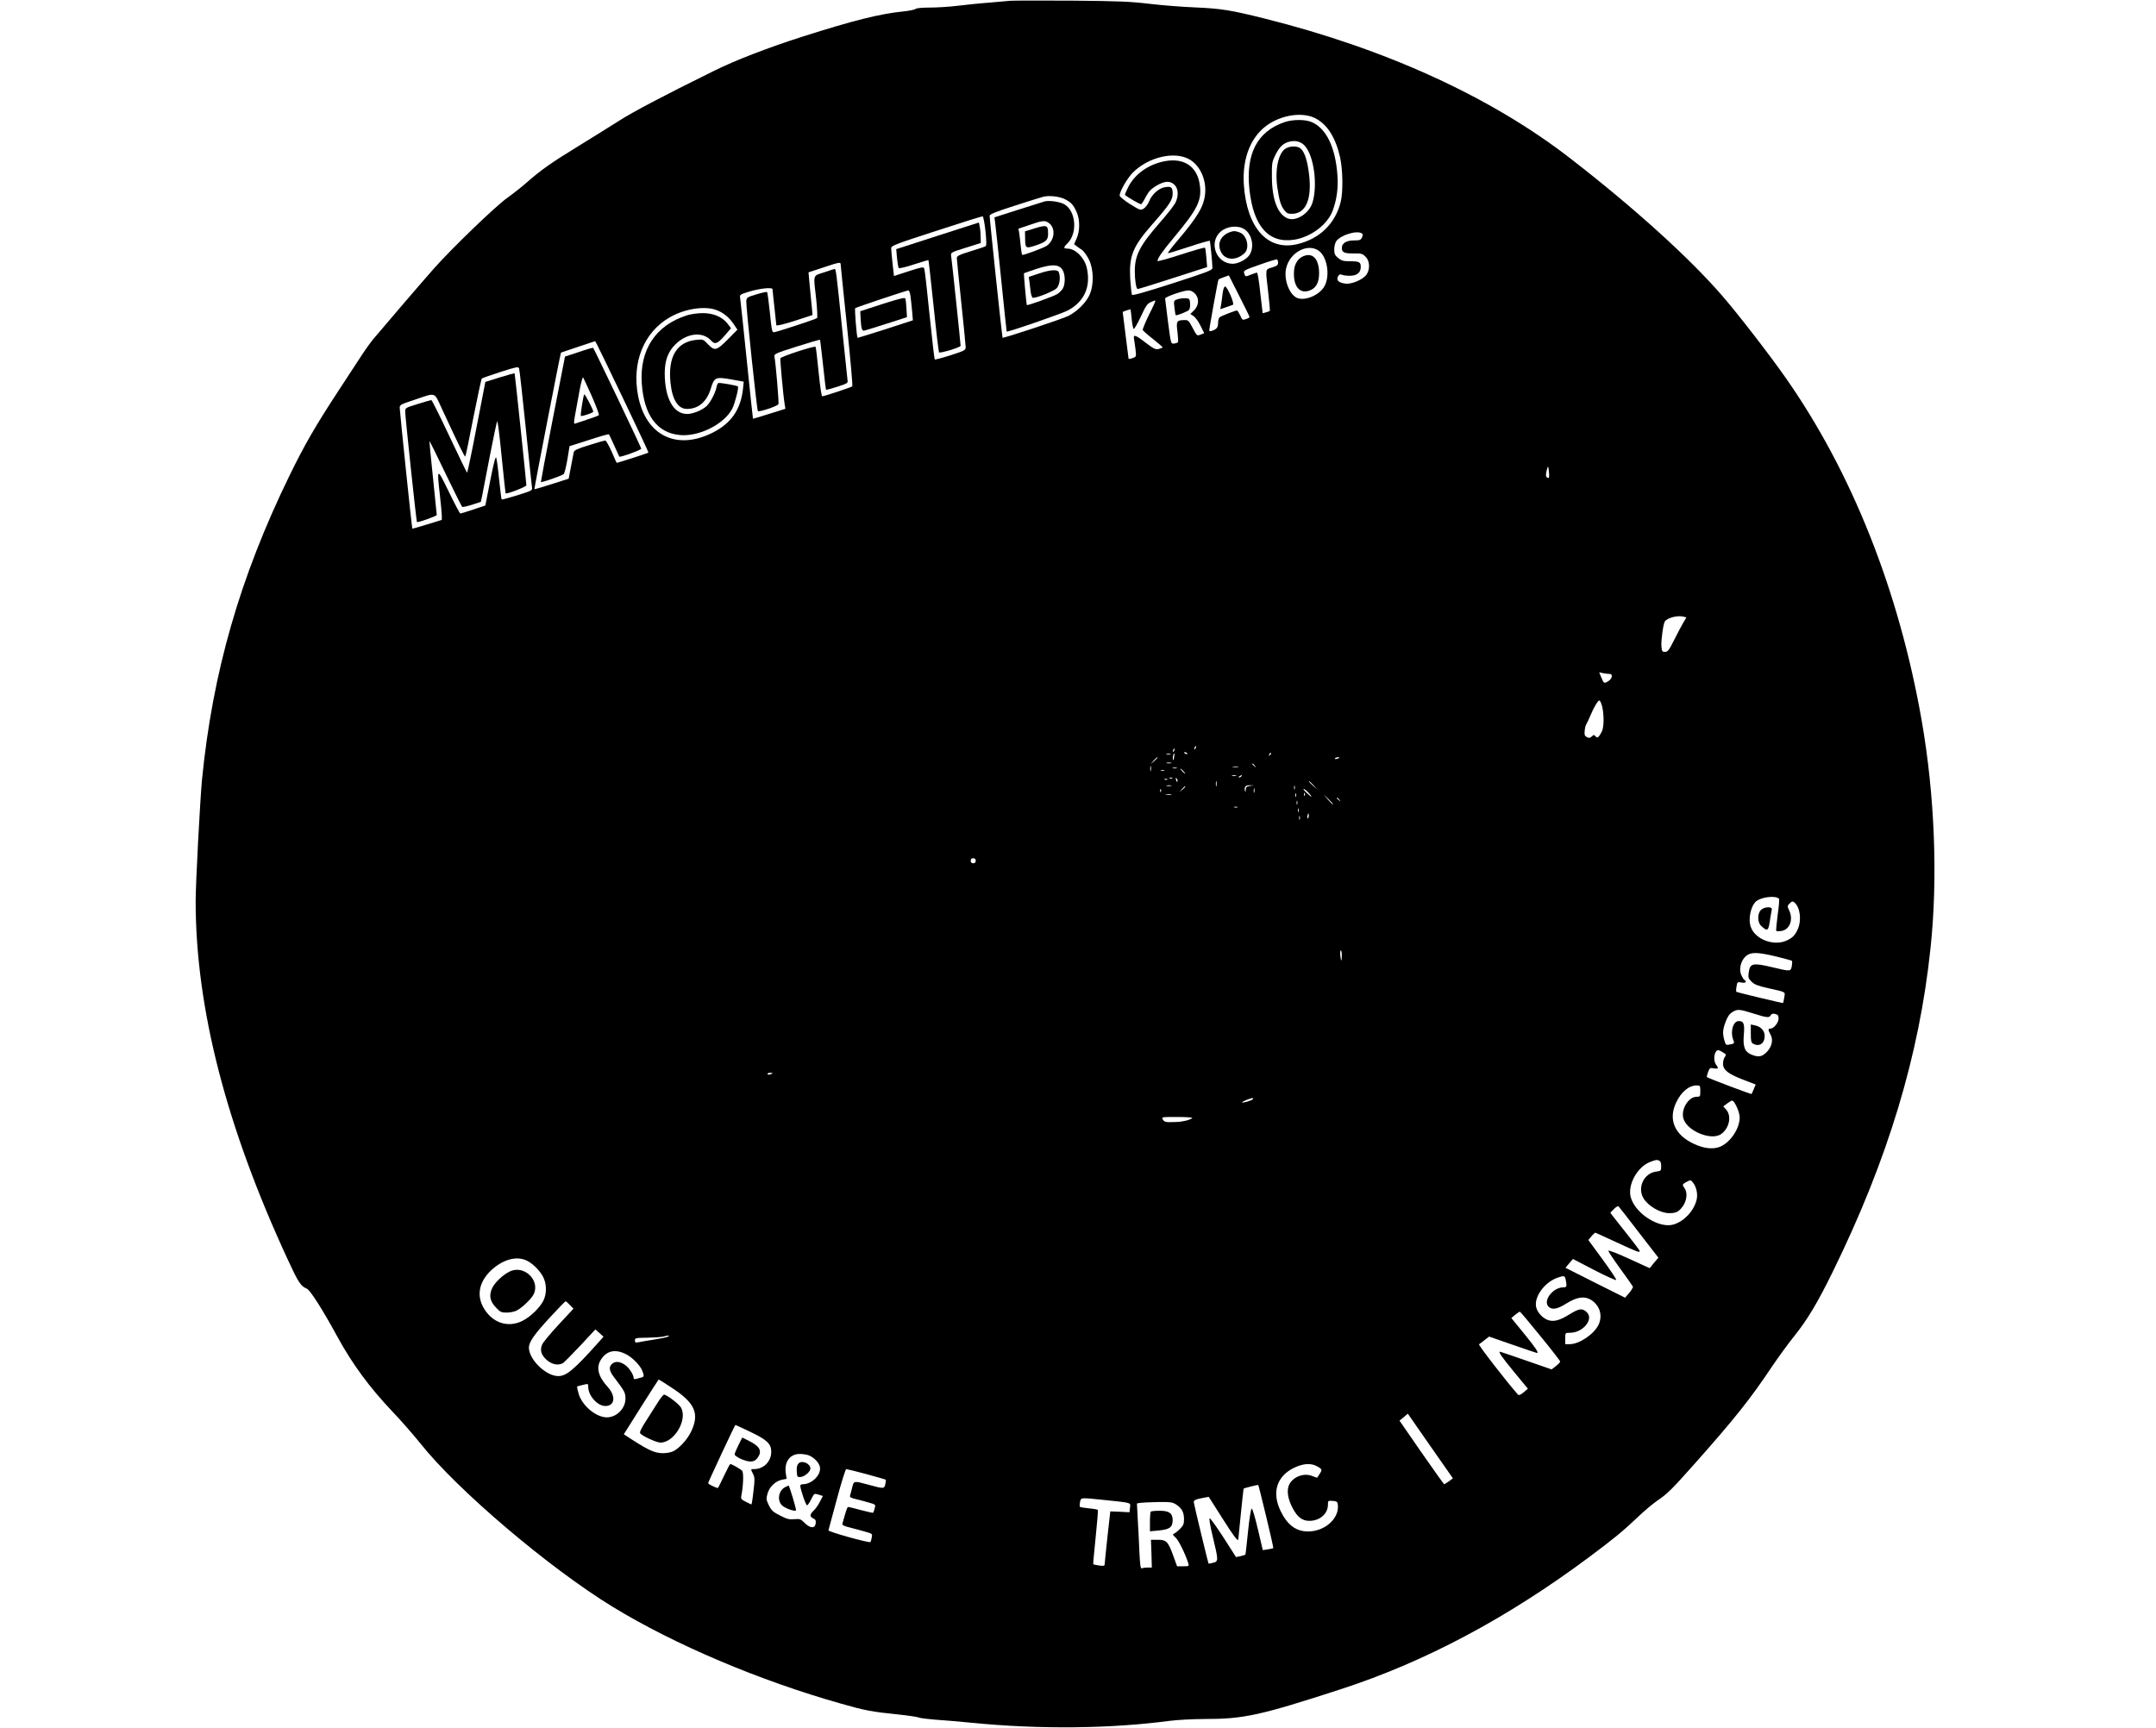 <?xml version="1.0" encoding="UTF-8" standalone="yes"?>
<svg version="1.0" xmlns="http://www.w3.org/2000/svg" width="1708" height="1369" viewBox="0 0 1708 1369" preserveAspectRatio="xMidYMid meet">
  <g transform="translate(0,1369) scale(0.1,-0.1)" fill="#000000" stroke="none">
    <path d="M8005 13684 c-22 -2 -98 -9 -170 -15 -71 -5 -184 -17 -250 -25 -66
-8 -165 -14 -220 -14 -61 0 -105 -4 -112 -11 -6 -6 -51 -15 -100 -20 -180 -18
-390 -70 -798 -200 -277 -89 -526 -185 -700 -271 -407 -201 -640 -324 -754
-397 -75 -48 -222 -139 -326 -203 -204 -125 -290 -185 -400 -282 -38 -34 -108
-89 -154 -122 -92 -64 -442 -402 -583 -561 -87 -98 -423 -490 -487 -567 -18
-23 -52 -70 -76 -106 -23 -36 -110 -168 -193 -295 -185 -283 -267 -425 -387
-670 -394 -807 -611 -1561 -695 -2415 -15 -160 -50 -819 -50 -960 0 -847 242
-1789 734 -2849 79 -171 99 -202 146 -221 27 -11 123 -161 245 -385 116 -212
252 -397 430 -585 71 -74 171 -189 224 -255 294 -371 1021 -988 1526 -1297
488 -298 1161 -584 1810 -767 188 -54 244 -64 450 -85 77 -8 152 -19 166 -25
15 -5 71 -12 125 -16 55 -3 187 -15 294 -25 537 -53 1091 -47 1563 15 61 8
188 15 281 15 310 0 438 28 1081 237 664 216 1317 563 1970 1050 190 142 260
199 380 313 50 48 117 104 150 127 85 58 114 86 297 292 320 360 444 516 619
778 49 72 126 178 171 234 106 132 186 265 308 514 436 889 685 1712 774 2565
59 556 33 1209 -70 1800 -180 1029 -553 1969 -1080 2720 -129 184 -371 497
-499 645 -262 303 -702 701 -1206 1091 -627 486 -1463 868 -2424 1108 -265 66
-340 78 -540 87 -104 4 -271 17 -370 29 -151 18 -250 22 -620 25 -242 1 -458
1 -480 -1z m2413 -930 c96 -48 162 -152 198 -309 22 -98 25 -278 5 -355 -43
-173 -168 -294 -346 -335 -233 -54 -397 129 -421 469 -15 219 60 398 205 488
114 71 265 89 359 42z m-993 -328 c83 -49 133 -161 122 -272 -10 -100 -57
-179 -220 -372 -44 -51 -77 -95 -75 -98 3 -2 77 21 166 50 89 30 164 51 166
48 4 -7 21 -181 21 -216 0 -17 -46 -34 -315 -121 -218 -70 -317 -98 -322 -91
-4 7 -10 61 -14 121 -11 186 18 259 175 438 137 156 161 193 161 244 0 50 -12
59 -65 49 -47 -9 -99 -56 -121 -110 -10 -25 -30 -51 -44 -59 -24 -15 -29 -13
-108 36 -45 29 -82 59 -82 67 0 33 60 138 105 183 124 124 332 172 450 103z
m-989 -314 c49 -25 68 -45 93 -102 27 -60 27 -150 0 -210 l-20 -45 20 -15 c11
-8 31 -23 45 -32 13 -10 37 -44 53 -75 38 -79 40 -201 4 -280 -27 -61 -98
-131 -167 -166 -50 -25 -515 -179 -522 -173 -3 4 -102 937 -102 967 0 11 51
32 198 79 108 35 211 67 227 71 46 12 128 3 171 -19z m-629 -253 c8 -80 9
-116 1 -120 -6 -4 -60 -22 -119 -40 -91 -28 -109 -37 -109 -54 0 -11 16 -168
35 -349 19 -180 35 -340 35 -355 0 -26 -6 -29 -120 -66 -66 -21 -122 -36 -125
-33 -3 3 -21 162 -41 354 -19 192 -38 357 -42 366 -6 15 -18 13 -123 -21
l-117 -38 -11 99 c-6 54 -11 109 -11 121 0 20 31 32 358 138 196 64 361 116
367 115 5 -2 15 -54 22 -117z m2051 15 c60 -39 81 -138 42 -202 -22 -36 -88
-71 -133 -72 -130 -1 -195 166 -99 253 50 45 137 55 190 21z m930 -33 c10 -6
10 -13 2 -32 -10 -21 -18 -24 -64 -24 -60 0 -96 -22 -96 -60 0 -35 21 -44 94
-43 61 1 70 -2 94 -26 33 -32 37 -97 9 -140 -27 -40 -118 -80 -169 -73 -54 7
-74 27 -58 57 8 15 16 19 28 14 9 -5 38 -9 64 -9 58 0 88 24 88 70 0 39 -11
45 -90 45 -48 0 -64 5 -89 26 -26 21 -31 33 -31 68 0 23 7 52 16 65 34 48 162
88 202 62z m-339 -139 c65 -48 89 -194 45 -277 -39 -75 -162 -125 -224 -93
-61 33 -102 152 -80 237 31 124 172 197 259 133z m-324 -92 c0 -20 -8 -27 -47
-39 -56 -17 -54 -4 -31 -198 9 -78 15 -144 12 -147 -2 -2 -16 -7 -30 -11 l-26
-7 -19 161 c-9 89 -21 161 -26 161 -4 0 -26 -7 -48 -16 -45 -18 -45 -18 -54
12 -6 20 4 25 121 66 70 25 133 44 138 43 6 -1 10 -12 10 -25z m-3465 -17 c0
-10 23 -229 50 -488 27 -258 46 -473 42 -476 -9 -8 -223 -79 -238 -79 -6 0
-17 75 -29 193 -10 105 -21 195 -24 199 -8 10 -274 -77 -279 -91 -3 -10 22
-289 34 -363 l6 -37 -128 -40 c-70 -22 -128 -40 -129 -38 -1 1 -23 209 -49
462 -26 253 -49 474 -52 490 -5 30 -4 31 63 52 89 28 193 39 193 21 0 -7 7
-71 15 -143 8 -71 15 -135 15 -141 0 -8 54 5 143 33 78 25 143 46 144 47 0 0
-5 62 -13 136 -7 74 -15 150 -16 169 l-3 33 115 38 c135 45 140 45 140 23z
m3239 -415 c1 -3 -12 -11 -28 -16 -27 -10 -30 -8 -46 29 -10 21 -21 39 -26 39
-12 0 -123 -43 -136 -53 -7 -5 -13 -24 -13 -41 0 -39 -9 -52 -43 -65 -20 -8
-27 -7 -27 2 0 18 69 399 73 403 2 2 21 10 43 18 l39 14 82 -162 c45 -88 82
-164 82 -168z m-2686 165 c4 -27 9 -80 13 -120 l6 -71 -218 -71 c-120 -38
-219 -69 -220 -68 -7 7 -25 230 -19 235 7 7 402 139 421 141 6 1 14 -20 17
-46z m2252 22 c37 -36 34 -94 -5 -133 l-30 -30 25 -16 c14 -9 39 -43 55 -76
l30 -60 -26 -10 c-32 -13 -31 -14 -69 58 -29 55 -32 57 -68 56 -56 -2 -60 -11
-49 -95 5 -41 7 -77 3 -81 -3 -4 -17 -9 -31 -10 -24 -3 -24 -2 -47 172 -12 96
-22 180 -23 185 0 13 143 63 183 64 17 1 37 -8 52 -24z m-361 -166 c-30 -61
-53 -117 -51 -124 3 -6 39 -38 81 -71 41 -32 75 -62 76 -66 0 -3 -14 -9 -30
-13 -26 -6 -40 1 -103 49 -83 64 -101 69 -93 29 3 -16 8 -53 12 -84 6 -56 6
-56 -25 -67 -23 -8 -31 -8 -31 1 -1 7 -11 92 -24 189 l-22 177 29 11 c17 5 31
10 33 10 1 0 5 -34 9 -75 4 -41 11 -78 16 -81 5 -3 30 41 56 96 38 83 52 104
77 115 17 7 34 14 39 14 4 1 -18 -49 -49 -110z m-3433 36 c57 -20 102 -56 140
-111 l31 -46 -72 -73 c-93 -94 -108 -98 -160 -44 -39 41 -40 42 -95 36 -155
-16 -225 -135 -203 -342 14 -133 60 -205 130 -205 91 0 157 56 189 161 27 90
37 95 166 72 l95 -17 -6 -58 c-19 -166 -95 -274 -244 -348 -284 -141 -527 -19
-587 294 -51 264 45 502 248 620 115 68 274 94 368 61z m-729 -714 c109 -228
197 -415 195 -417 -4 -5 -251 -84 -252 -81 -1 1 -19 41 -40 90 -22 48 -44 87
-50 87 -5 0 -63 -16 -128 -37 -95 -29 -118 -40 -122 -57 -2 -12 -12 -63 -22
-115 l-18 -94 -135 -43 c-74 -24 -136 -42 -137 -40 -2 2 207 1080 211 1082 0
1 62 21 136 46 l135 45 14 -26 c8 -14 104 -212 213 -440z m-777 -221 c25 -250
48 -464 50 -476 4 -19 -7 -24 -116 -58 -67 -21 -123 -36 -125 -33 -2 2 -11 73
-20 158 -8 85 -19 163 -23 173 -5 13 -21 -47 -47 -180 l-39 -199 -95 -32 c-52
-17 -99 -32 -103 -32 -4 -1 -45 77 -91 172 -95 195 -96 195 -71 -28 8 -71 15
-144 15 -162 l0 -32 -116 -36 c-64 -20 -117 -35 -118 -33 -3 3 -96 898 -99
952 -2 28 1 30 110 66 183 62 159 69 223 -67 132 -285 181 -385 186 -380 3 2
32 141 64 308 33 166 63 306 67 310 5 4 71 27 148 52 124 40 141 43 147 29 4
-10 27 -222 53 -472z m8107 -362 c2 -22 0 -36 -7 -35 -19 4 -22 19 -12 60 11
43 13 40 19 -25z m1065 -1134 l23 -6 -25 -42 c-13 -22 -46 -84 -72 -136 -41
-82 -51 -95 -73 -95 -22 0 -25 5 -28 45 -4 45 15 180 27 196 21 30 102 50 148
38z m-585 -454 c29 0 19 -41 -14 -59 -31 -18 -32 -17 -53 33 l-16 39 32 -7
c17 -3 40 -6 51 -6z m-61 -252 c17 -63 17 -169 -1 -204 -24 -47 -36 -56 -50
-38 -11 13 -15 13 -31 -2 -14 -12 -22 -13 -38 -4 -17 9 -20 18 -17 50 2 22 8
45 13 52 5 7 20 38 32 68 28 67 60 120 71 120 5 0 15 -19 21 -42z m-3218 -333
c-3 -9 -8 -14 -10 -11 -3 3 -2 9 2 15 9 16 15 13 8 -4z m-170 -20 c-3 -9 -8
-14 -10 -11 -3 3 -2 9 2 15 9 16 15 13 8 -4z m102 -25 c3 -6 -1 -7 -9 -4 -18
7 -21 14 -7 14 6 0 13 -4 16 -10z m656 -13 c-10 -9 -11 -8 -5 6 3 10 9 15 12
12 3 -3 0 -11 -7 -18z m-788 6 c-7 -2 -21 -2 -30 0 -10 3 -4 5 12 5 17 0 24
-2 18 -5z m28 -25 c-3 -21 -6 -26 -9 -15 -3 17 3 47 11 47 2 0 1 -15 -2 -32z
m-131 -1 c0 -2 -12 -14 -27 -28 l-28 -24 24 28 c23 25 31 32 31 24z m1440 -1
c0 -2 -9 -6 -20 -9 -11 -3 -18 -1 -14 4 5 9 34 13 34 5z m-1332 -43 c-10 -2
-26 -2 -35 0 -10 3 -2 5 17 5 19 0 27 -2 18 -5z m663 -20 c13 -16 12 -17 -3
-4 -10 7 -18 15 -18 17 0 8 8 3 21 -13z m-824 -40 c-3 -10 -5 -2 -5 17 0 19 2
27 5 18 2 -10 2 -26 0 -35z m691 30 c-10 -2 -28 -2 -40 0 -13 2 -5 4 17 4 22
1 32 -1 23 -4z m-485 -10 c-7 -2 -21 -2 -30 0 -10 3 -4 5 12 5 17 0 24 -2 18
-5z m52 -23 c10 -11 16 -20 13 -20 -3 0 -13 9 -23 20 -10 11 -16 20 -13 20 3
0 13 -9 23 -20z m-152 3 c-7 -2 -19 -2 -25 0 -7 3 -2 5 12 5 14 0 19 -2 13 -5z
m570 -40 c-7 -2 -21 -2 -30 0 -10 3 -4 5 12 5 17 0 24 -2 18 -5z m42 -3 c-3
-5 -12 -10 -18 -10 -7 0 -6 4 3 10 19 12 23 12 15 0z m-548 -16 c-3 -3 -12 -4
-19 -1 -8 3 -5 6 6 6 11 1 17 -2 13 -5z m41 -25 c-3 -8 -7 -3 -11 10 -4 17 -3
21 5 13 5 -5 8 -16 6 -23z m-81 15 c-3 -3 -12 -4 -19 -1 -8 3 -5 6 6 6 11 1
17 -2 13 -5z m390 -51 c-3 -10 -5 -2 -5 17 0 19 2 27 5 18 2 -10 2 -26 0 -35z
m769 5 l29 -33 -32 29 c-31 28 -38 36 -30 36 2 0 16 -15 33 -32z m-1128 -5
c-10 -2 -26 -2 -35 0 -10 3 -2 5 17 5 19 0 27 -2 18 -5z m625 0 c-28 -4 -33
-9 -34 -31 -1 -18 -3 -21 -6 -9 -8 32 4 47 39 45 l33 -1 -32 -4z m354 -25 c-3
-7 -5 -2 -5 12 0 14 2 19 5 13 2 -7 2 -19 0 -25z m-867 19 c0 -2 -10 -12 -22
-23 l-23 -19 19 23 c18 21 26 27 26 19z m547 -44 c-3 -10 -5 -4 -5 12 0 17 2
24 5 18 2 -7 2 -21 0 -30z m-740 5 c-3 -8 -6 -5 -6 6 -1 11 2 17 5 13 3 -3 4
-12 1 -19z m1168 -8 c39 -41 28 -43 -13 -2 -19 17 -30 32 -25 32 5 0 22 -13
38 -30z m-98 -32 c-3 -7 -5 -2 -5 12 0 14 2 19 5 13 2 -7 2 -19 0 -25z m70 10
c-3 -8 -6 -5 -6 6 -1 11 2 17 5 13 3 -3 4 -12 1 -19z m-1059 5 c-10 -2 -28 -2
-40 0 -13 2 -5 4 17 4 22 1 32 -1 23 -4z m1282 -76 c-3 -2 -20 15 -39 37 l-35
41 39 -37 c22 -21 37 -39 35 -41z m51 36 c13 -16 12 -17 -3 -4 -10 7 -18 15
-18 17 0 8 8 3 21 -13z m-334 -35 c-3 -7 -5 -2 -5 12 0 14 2 19 5 13 2 -7 2
-19 0 -25z m-474 -25 c-7 -2 -19 -2 -25 0 -7 3 -2 5 12 5 14 0 19 -2 13 -5z
m484 -35 c-3 -7 -5 -2 -5 12 0 14 2 19 5 13 2 -7 2 -19 0 -25z m75 -50 c-6 -6
-7 0 -4 19 5 21 7 23 10 9 2 -10 0 -22 -6 -28z m-65 -10 c-3 -7 -5 -2 -5 12 0
14 2 19 5 13 2 -7 2 -19 0 -25z m-2567 -328 c0 -13 -7 -20 -20 -20 -13 0 -20
7 -20 20 0 13 7 20 20 20 13 0 20 -7 20 -20z m6363 -300 c4 -4 0 -61 -10 -128
-9 -67 -14 -124 -11 -128 4 -3 23 -3 43 0 65 13 93 90 59 163 -16 33 -16 35 4
55 18 18 23 19 37 8 47 -39 59 -143 26 -215 -22 -48 -44 -69 -94 -90 -100 -41
-241 13 -276 108 -24 62 -2 169 42 206 42 34 151 47 180 21z m-3463 -450 c0
-22 -2 -40 -4 -40 -2 0 -6 18 -8 40 -2 22 0 40 4 40 5 0 8 -18 8 -40z m3443
-9 c65 -16 120 -31 123 -34 3 -3 2 -21 -1 -41 -9 -44 -10 -44 -149 -11 -163
39 -183 34 -193 -44 -5 -35 -2 -44 23 -69 23 -23 50 -33 129 -51 150 -34 137
-27 130 -74 -4 -23 -8 -43 -9 -44 -2 -3 -366 84 -371 89 -2 2 -2 21 2 42 6 37
7 37 39 31 33 -6 46 6 23 21 -6 3 -17 22 -25 40 -20 47 -2 115 38 149 39 33
90 32 241 -4z m-183 -451 c108 -34 126 -36 138 -14 7 12 17 15 36 10 21 -5 26
-12 26 -37 0 -32 -38 -79 -65 -79 -19 0 -19 -11 1 -47 24 -41 11 -98 -31 -140
-37 -37 -66 -41 -120 -19 -53 22 -69 63 -60 158 7 87 -1 108 -41 108 -43 0
-68 -82 -44 -146 12 -32 12 -32 -27 -40 -30 -6 -32 -4 -42 32 -16 56 -14 86
10 149 15 40 30 62 53 76 41 25 54 24 166 -11z m-241 -308 c26 -16 28 -19 15
-37 -8 -10 -14 -34 -14 -53 0 -49 39 -80 158 -126 l101 -39 -15 -35 c-8 -20
-16 -38 -19 -40 -3 -3 -343 125 -353 134 -2 1 2 19 9 39 13 34 16 36 46 30 36
-6 40 0 18 29 -17 23 -19 69 -5 97 13 24 22 24 59 1z m-7529 -166 c0 -2 -9 -6
-20 -9 -11 -3 -20 -1 -20 4 0 5 9 9 20 9 11 0 20 -2 20 -4z m7350 -141 c0 -43
-1 -45 -29 -45 -62 0 -121 -91 -107 -164 19 -102 222 -190 303 -130 63 46 82
141 39 191 l-24 27 31 23 c17 13 34 23 39 23 19 0 61 -94 60 -135 -1 -93 -81
-207 -167 -235 -53 -17 -122 -8 -196 27 -153 71 -205 193 -140 328 40 85 101
135 164 135 25 0 27 -3 27 -45z m-3547 -66 c-10 -10 -83 -31 -83 -23 0 6 63
32 80 33 10 1 11 -2 3 -10z m-478 -148 c-17 -15 -78 -30 -130 -31 -81 -3 -90
-1 -103 20 -12 20 -10 20 115 20 74 0 123 -4 118 -9z m3699 -337 c11 -4 16
-19 16 -44 0 -36 -1 -38 -41 -43 -97 -13 -150 -129 -98 -213 37 -60 131 -115
200 -116 56 -1 78 10 110 54 33 46 39 110 14 144 -20 27 -19 31 17 50 31 16
32 16 50 -6 28 -35 40 -94 28 -139 -23 -88 -99 -168 -182 -193 -114 -34 -304
87 -339 216 -27 100 54 244 157 281 46 17 48 17 68 9z m-160 -570 l154 -199
-35 -41 -34 -42 -162 74 c-89 41 -163 70 -165 64 -2 -5 40 -68 93 -141 53 -72
98 -137 101 -143 2 -6 -11 -28 -29 -50 l-33 -38 -236 118 -236 119 29 35 30
35 169 -88 c93 -48 171 -83 174 -79 3 5 -46 78 -108 163 l-113 154 25 30 c14
17 28 29 31 28 3 -1 79 -35 169 -77 162 -75 182 -83 182 -68 0 4 -41 59 -91
122 -50 63 -103 130 -117 148 l-25 33 28 29 c16 17 33 26 37 22 5 -5 78 -98
162 -208z m-8820 -218 c47 -19 102 -71 134 -124 33 -58 36 -138 7 -197 -27
-55 -102 -128 -165 -160 -120 -61 -250 -13 -316 116 -48 96 -24 198 67 284 89
83 193 114 273 81z m8240 -157 c10 -52 8 -59 -20 -59 -80 0 -161 -103 -118
-151 27 -30 70 -23 143 23 83 52 143 61 195 29 70 -44 94 -124 60 -197 -35
-74 -151 -153 -226 -154 l-38 0 0 45 c0 45 0 45 35 45 50 0 96 22 128 59 35
43 35 83 0 111 -33 26 -56 21 -133 -26 -74 -46 -121 -58 -164 -44 -41 13 -84
57 -95 98 -23 80 61 200 166 238 54 19 60 18 67 -17z m-7889 -199 l28 -29
-117 -126 c-65 -70 -124 -141 -131 -158 -19 -46 -8 -82 36 -122 41 -36 89 -46
128 -26 9 5 71 68 138 139 l120 129 32 -29 32 -29 -37 -42 c-197 -220 -256
-270 -322 -270 -97 0 -232 132 -232 226 0 43 43 105 165 237 66 72 123 130
126 130 3 0 18 -13 34 -30z m7689 -247 c86 -105 156 -196 156 -201 0 -5 -15
-21 -34 -36 l-34 -26 -202 70 c-111 39 -204 70 -206 70 -16 0 11 -39 108 -157
l112 -136 -34 -29 c-27 -22 -37 -25 -46 -16 -81 91 -315 392 -307 397 5 3 25
18 45 34 l35 27 187 -65 c103 -36 190 -65 192 -65 17 0 -11 42 -100 151 l-103
126 31 26 c17 14 34 25 37 24 4 -1 77 -88 163 -194z m-6909 -2 c-6 -5 -57 -16
-115 -25 -58 -9 -115 -19 -127 -22 -18 -3 -23 0 -23 16 0 19 7 20 98 21 53 1
111 5 127 9 44 11 50 11 40 1z m-335 -141 c48 -24 109 -86 126 -126 18 -43 18
-52 -3 -58 -10 -2 -28 -7 -40 -11 -15 -4 -23 -2 -23 5 0 28 -36 83 -69 106
-42 28 -77 31 -103 7 -26 -23 -22 -54 12 -99 89 -117 95 -128 95 -176 0 -77
-70 -148 -147 -148 -86 0 -196 92 -224 187 -9 30 -14 56 -12 57 1 2 22 8 46
13 41 11 42 10 42 -15 0 -70 73 -152 135 -152 76 0 86 77 20 150 -78 86 -95
157 -52 221 45 68 113 82 197 39z m355 -261 c192 -124 230 -209 158 -356 -29
-59 -89 -125 -136 -150 -19 -10 -53 -17 -87 -17 -61 1 -107 21 -233 101 l-75
49 136 216 c76 120 138 217 140 218 2 0 46 -27 97 -61z m6163 -746 c-18 -12
-34 -23 -37 -23 -3 1 -84 114 -180 252 l-174 252 33 27 33 28 178 -256 179
-256 -32 -24z m-5534 392 c133 -63 166 -95 166 -158 0 -76 -60 -137 -135 -137
-30 0 -29 2 -9 -39 14 -28 14 -44 3 -136 -6 -58 -14 -105 -16 -105 -2 0 -22 9
-44 21 -37 18 -41 24 -36 48 16 79 19 181 7 197 -13 14 -82 54 -95 54 -3 0
-25 -43 -50 -95 -24 -52 -46 -95 -48 -95 -13 0 -77 31 -77 38 0 9 212 462 216
462 2 0 55 -25 118 -55z m463 -186 c40 -15 81 -57 88 -90 14 -62 -62 -139
-135 -139 -11 0 -20 -5 -20 -11 0 -29 45 -159 54 -156 6 2 21 24 33 49 23 46
23 46 57 36 l35 -11 -24 -46 c-12 -25 -35 -57 -49 -70 -32 -30 -33 -48 -3 -62
18 -8 22 -17 19 -40 -6 -41 -44 -39 -88 5 -30 30 -37 33 -81 29 -40 -4 -59 1
-113 29 -55 28 -69 40 -89 81 -21 44 -22 51 -11 92 15 54 64 101 116 111 l36
7 -7 44 c-13 90 32 153 111 153 23 0 55 -5 71 -11z m4031 -89 c41 -25 41 -22
-3 -88 -1 -1 -19 5 -39 13 -64 27 -150 -4 -182 -66 -23 -45 -13 -115 28 -191
37 -69 75 -98 131 -98 83 0 147 56 147 128 0 32 1 33 38 30 30 -2 38 -7 40
-27 16 -108 -99 -214 -233 -215 -96 -1 -165 50 -219 160 -73 149 -32 279 109
346 72 34 135 37 183 8z m-3573 -60 c82 -23 151 -42 152 -44 2 -1 0 -17 -3
-34 -8 -39 -13 -39 -129 -7 -122 33 -121 34 -134 -22 -7 -27 -14 -55 -17 -64
-3 -12 8 -18 48 -27 28 -7 75 -19 104 -28 52 -15 52 -15 43 -46 -4 -17 -10
-32 -12 -34 -2 -2 -45 8 -96 21 -51 14 -96 25 -101 25 -8 0 -16 -23 -46 -131
-4 -13 10 -20 63 -33 38 -10 92 -24 122 -33 52 -15 53 -16 47 -46 -3 -17 -8
-33 -11 -35 -9 -9 -336 82 -332 93 2 5 32 117 67 248 35 130 68 237 74 237 6
0 78 -18 161 -40z m3166 -336 c33 -136 58 -248 56 -250 -1 -2 -21 -6 -43 -10
l-40 -6 -39 166 c-23 98 -43 165 -49 163 -6 -2 -19 -81 -29 -182 -10 -98 -19
-181 -21 -183 -3 -2 -20 -7 -39 -12 l-35 -7 -98 153 c-55 85 -104 154 -110
154 -7 0 1 -51 23 -142 46 -192 47 -199 4 -210 -18 -5 -35 -8 -37 -6 -3 4
-111 449 -116 482 -3 20 9 26 83 40 l35 6 108 -170 c89 -141 124 -187 126
-167 0 1 9 91 20 201 11 109 21 200 22 201 5 5 113 32 116 29 2 -1 30 -114 63
-250z m-1280 131 c220 -23 206 -19 201 -61 l-4 -36 -76 4 -76 3 -23 -205 c-12
-113 -22 -211 -22 -218 -1 -9 -13 -10 -43 -6 -24 4 -45 8 -47 10 -2 2 7 98 19
214 12 116 20 214 17 217 -4 3 -35 9 -71 12 -36 4 -68 9 -71 12 -3 3 -2 20 1
37 8 38 0 37 195 17z m570 -38 c43 -29 59 -60 59 -116 0 -35 -6 -49 -32 -75
-18 -18 -40 -35 -48 -38 -12 -5 -9 -11 13 -30 23 -20 77 -128 101 -205 7 -22
5 -23 -41 -23 l-48 0 -29 80 c-41 115 -55 130 -123 130 l-55 0 4 -110 3 -110
-32 0 c-17 0 -38 -2 -46 -6 -12 -4 -15 19 -21 138 -3 79 -9 196 -13 260 l-6
116 29 5 c16 2 79 5 140 6 100 1 114 -1 145 -22z"/>
    <path d="M10175 12722 c-215 -74 -307 -250 -277 -532 31 -294 153 -431 356
-399 133 22 263 120 304 231 32 86 45 181 37 282 -16 218 -87 366 -200 417
-51 24 -153 24 -220 1z m165 -191 c70 -82 99 -308 58 -445 -26 -87 -131 -154
-198 -126 -79 33 -123 149 -124 330 -1 109 1 118 29 175 33 65 64 93 116 104
47 10 90 -3 119 -38z"/>
    <path d="M10188 12515 c-60 -33 -89 -165 -69 -309 15 -103 28 -147 56 -182 19
-24 30 -29 63 -28 107 3 155 114 133 308 -12 104 -33 174 -62 204 -23 26 -80
29 -121 7z"/>
    <path d="M9193 12405 c-116 -32 -210 -105 -257 -201 -15 -31 -26 -57 -24 -59
20 -17 121 -76 128 -73 5 2 22 28 37 58 23 43 41 62 83 88 66 39 111 42 145 7
31 -30 33 -89 6 -143 -10 -20 -65 -90 -122 -155 -159 -182 -199 -259 -199
-386 0 -72 11 -141 23 -141 6 0 132 39 280 87 l270 87 -6 74 c-3 41 -8 76 -11
79 -3 4 -89 -21 -191 -54 -102 -33 -185 -56 -185 -51 0 22 37 75 137 195 178
213 213 284 199 400 -19 163 -139 235 -313 188z"/>
    <path d="M8275 12094 c-11 -3 -105 -33 -209 -66 l-188 -60 5 -37 c3 -20 25
-223 48 -451 23 -228 43 -416 44 -417 4 -8 434 141 484 167 132 70 185 190
150 340 -18 78 -90 150 -151 150 -34 0 -35 10 -4 39 83 78 72 255 -20 311 -34
21 -120 34 -159 24z m38 -174 c53 -42 40 -140 -25 -180 -28 -17 -171 -70 -189
-70 -4 0 -9 33 -13 73 -4 39 -9 86 -12 103 l-6 32 89 30 c106 37 123 38 156
12z m101 -363 c25 -34 28 -110 7 -151 -8 -15 -29 -36 -47 -47 -30 -18 -235
-92 -239 -86 -4 4 -26 249 -23 252 2 1 46 17 98 34 120 39 174 38 204 -2z"/>
    <path d="M8188 11878 l-68 -21 1 -51 c1 -85 3 -87 83 -61 83 28 99 42 99 93 0
70 -9 73 -115 40z"/>
    <path d="M8228 11522 l-78 -26 5 -35 c2 -20 7 -57 10 -83 4 -27 11 -48 18 -48
34 0 167 54 188 76 24 26 32 87 17 127 -10 24 -66 21 -160 -11z"/>
    <path d="M7428 11822 l-328 -106 6 -70 c4 -39 10 -75 14 -80 5 -4 58 8 120 29
61 20 113 35 115 34 2 -2 20 -166 41 -364 20 -198 40 -363 43 -367 8 -9 171
40 171 52 0 17 -70 686 -75 712 -4 27 -3 28 115 65 l120 38 -1 45 c0 25 -3 61
-7 81 l-7 36 -327 -105z"/>
    <path d="M9750 11853 c-80 -26 -111 -93 -76 -162 34 -64 118 -68 184 -8 45 41
21 145 -39 166 -34 12 -45 12 -69 4z"/>
    <path d="M10325 11660 c-40 -16 -68 -58 -73 -109 -12 -133 49 -202 138 -156
40 21 60 63 60 130 0 112 -50 167 -125 135z"/>
    <path d="M6528 11532 c-91 -30 -85 -10 -62 -214 8 -77 11 -144 7 -148 -9 -9
-306 -106 -338 -112 -19 -3 -21 7 -36 155 -9 87 -19 160 -22 163 -3 3 -41 -5
-84 -18 -73 -22 -78 -25 -81 -53 -3 -38 84 -864 92 -872 10 -10 158 40 163 55
5 12 -22 329 -32 378 -4 19 12 26 176 78 100 32 183 56 185 54 2 -2 12 -91 24
-198 11 -106 22 -195 24 -198 3 -2 43 9 90 24 80 26 85 29 80 53 -2 14 -22
204 -44 421 -44 432 -48 460 -58 459 -4 0 -42 -13 -84 -27z"/>
    <path d="M9686 11368 c-3 -29 -9 -70 -12 -91 l-7 -37 44 15 c24 8 49 17 56 20
16 5 -44 145 -62 145 -7 0 -15 -22 -19 -52z"/>
    <path d="M6990 11281 l-175 -57 3 -59 c4 -73 10 -95 25 -95 7 0 86 25 177 54
l165 53 -4 69 c-2 38 -6 74 -10 80 -4 8 -61 -6 -181 -45z"/>
    <path d="M9326 11318 c-28 -10 -28 -12 -22 -66 4 -31 8 -57 10 -59 6 -6 95 29
106 42 6 7 10 31 8 52 -3 36 -5 38 -38 40 -19 1 -48 -3 -64 -9z"/>
    <path d="M5440 11191 c-246 -79 -373 -272 -356 -536 17 -254 121 -396 303
-412 152 -14 351 87 414 209 21 41 53 167 45 176 -9 8 -147 32 -156 27 -5 -3
-12 -20 -15 -38 -10 -45 -49 -118 -77 -144 -35 -33 -108 -63 -154 -63 -110 0
-178 125 -178 325 1 99 26 168 83 225 92 92 218 106 285 31 30 -33 50 -25 106
39 l51 59 -26 35 c-42 55 -115 86 -199 85 -39 0 -96 -8 -126 -18z"/>
    <path d="M4586 10901 l-110 -36 -97 -495 c-53 -272 -95 -497 -94 -499 6 -6
169 51 181 63 6 6 19 58 29 116 l17 105 154 49 c84 28 155 48 158 45 2 -2 21
-42 42 -89 21 -47 39 -87 40 -88 6 -8 174 53 174 63 0 10 -373 791 -381 799
-2 2 -53 -12 -113 -33z m104 -354 c34 -77 58 -142 54 -147 -5 -4 -47 -20 -94
-35 -47 -15 -90 -30 -96 -32 -8 -3 -8 16 1 64 7 37 23 124 35 192 14 74 26
118 30 110 5 -8 36 -76 70 -152z"/>
    <path d="M4628 10565 c-8 -15 -32 -165 -26 -170 6 -7 98 25 98 33 -2 20 -67
145 -72 137z"/>
    <path d="M3960 10700 l-115 -36 -70 -361 c-38 -199 -72 -360 -75 -358 -3 2
-66 132 -140 289 -74 157 -138 286 -143 286 -5 0 -53 -14 -108 -31 -98 -30
-99 -31 -99 -62 1 -44 88 -868 93 -873 6 -7 157 47 157 56 0 5 -14 138 -30
296 -17 158 -29 288 -28 289 2 2 59 -114 127 -256 69 -143 128 -262 133 -265
4 -3 39 5 78 17 l69 23 10 45 c5 25 33 168 61 316 29 149 55 273 59 277 4 4
20 -122 35 -280 16 -158 30 -289 32 -291 7 -8 164 52 164 64 0 19 -90 879 -93
886 -1 3 -54 -11 -117 -31z"/>
    <path d="M13950 6480 c-29 -29 -28 -100 3 -127 52 -47 57 -42 72 67 4 25 9 53
11 63 8 26 -59 24 -86 -3z"/>
    <path d="M13870 5502 c0 -60 3 -73 19 -82 49 -26 91 3 91 62 0 41 -31 75 -78
84 l-32 7 0 -71z"/>
    <path d="M4035 3614 c-55 -28 -113 -84 -135 -128 -28 -59 -20 -105 30 -157 33
-35 42 -39 84 -39 26 0 61 7 79 16 40 20 114 90 133 126 59 112 -77 242 -191
182z"/>
    <path d="M5211 2578 c-22 -35 -64 -101 -94 -148 -39 -60 -52 -89 -45 -97 17
-22 130 -73 160 -73 111 0 218 184 162 279 -16 27 -113 101 -133 101 -6 0 -29
-28 -50 -62z"/>
    <path d="M5850 2240 c-16 -33 -30 -65 -30 -73 0 -18 84 -57 125 -57 24 0 39 7
54 26 41 53 24 92 -59 134 l-60 30 -30 -60z"/>
    <path d="M6326 2095 c-12 -13 -16 -31 -14 -64 3 -45 4 -46 33 -43 30 3 75 42
75 66 0 40 -66 69 -94 41z"/>
    <path d="M6220 1907 c-49 -25 -65 -96 -30 -139 18 -24 104 -57 116 -45 5 5
-53 197 -59 197 -1 0 -13 -6 -27 -13z"/>
    <path d="M9117 1713 c-4 -3 -7 -40 -7 -81 l0 -75 73 7 c83 8 107 26 107 82 0
54 -28 74 -103 74 -35 0 -67 -3 -70 -7z"/>
  </g>
</svg>